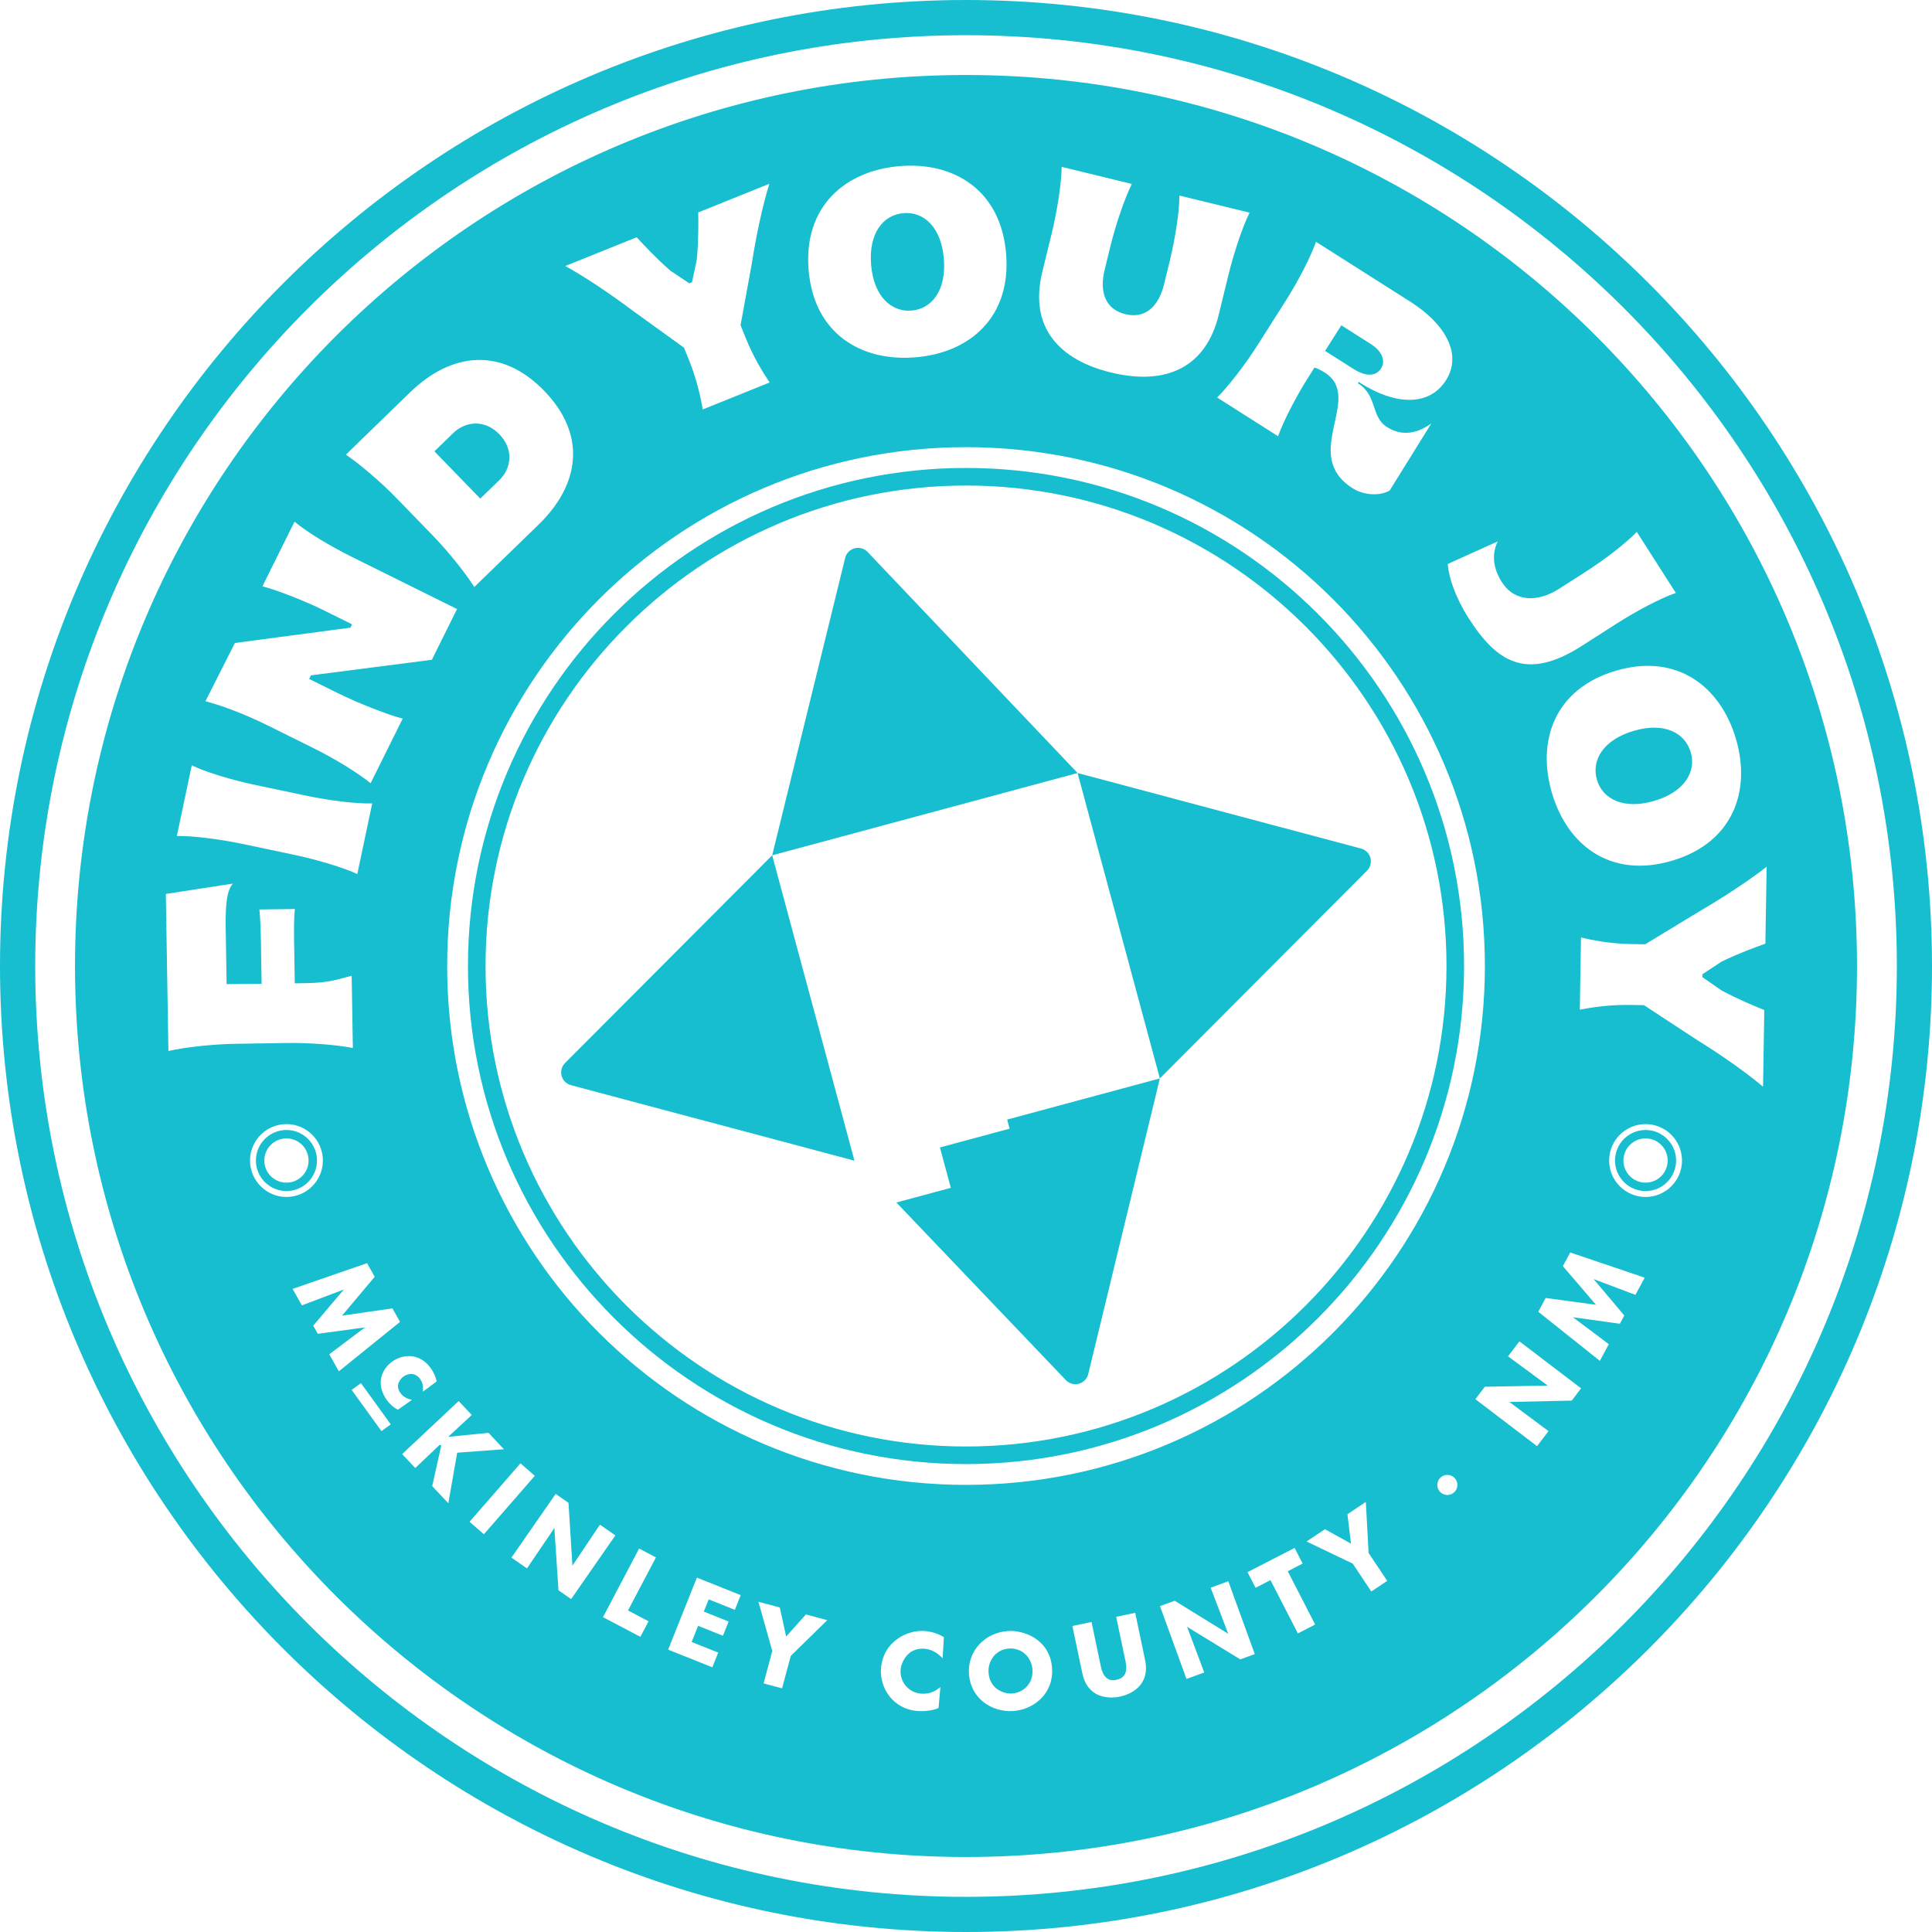 <?xml version="1.0" encoding="UTF-8"?><svg id="Layer_2" xmlns="http://www.w3.org/2000/svg" viewBox="0 0 576 576"><g id="Components"><g id="_071d0a7f-e5a4-409b-b564-953c68eef2bc_16"><path d="m288.01,0C129.194,0,0,129.194,0,288.01s129.194,287.99,288.01,287.99,287.99-129.194,287.99-287.99S446.806,0,288.01,0Zm0,565.519c-153.029,0-277.51-124.5-277.51-277.51S134.981,10.499,288.01,10.499s277.51,124.481,277.51,277.51-124.5,277.51-277.51,277.51Z" style="fill:#16becf; stroke-width:0px;"/><path d="m407.557,259.578c.994-.997,1.381-2.449,1.015-3.809s-1.43-2.421-2.791-2.783l-84.519-22.519,24.534,91.047,61.762-61.936Z" style="fill:#16becf; stroke-width:0px;"/><path d="m168.453,316.936c-.994.997-1.381,2.449-1.015,3.809s1.43,2.421,2.791,2.783l84.519,22.519-24.534-91.047-61.762,61.936Z" style="fill:#16becf; stroke-width:0px;"/><path d="m258.589,164.485c-.997-.994-2.449-1.381-3.809-1.015s-2.421,1.43-2.783,2.791l-21.782,88.739,91.047-24.534-62.673-65.982Z" style="fill:#16becf; stroke-width:0px;"/><path d="m300.272,333.781l.731,2.714-20.776,5.598,3.244,12.039-16.229,4.373,50.589,53.021c.997.994,2.449,1.381,3.809,1.015,1.36-.366,2.421-1.43,2.783-2.791l21.373-88.236-45.524,12.267Z" style="fill:#16becf; stroke-width:0px;"/><path d="m288.005,436.496c-81.878,0-148.491-66.613-148.491-148.491s66.613-148.49,148.491-148.49,148.49,66.612,148.49,148.49-66.612,148.491-148.49,148.491Zm0-291.738c-78.987,0-143.248,64.26-143.248,143.247s64.261,143.248,143.248,143.248,143.247-64.261,143.247-143.248-64.26-143.247-143.247-143.247Z" style="fill:#16becf; stroke-width:0px;"/><path d="m148.827,143.18c3.664-3.555,4.414-9.209.039-13.719-4.322-4.453-10.051-3.927-13.715-.372l-5.636,5.471,13.674,14.091,5.638-5.471Z" style="fill:#16becf; stroke-width:0px;"/><path d="m271.794,92.591c6.03-.497,10.379-6.058,9.605-15.456-.776-9.396-5.972-14.091-12.003-13.593-6.107.504-10.463,5.987-9.687,15.384.774,9.396,5.977,14.169,12.084,13.665Z" style="fill:#16becf; stroke-width:0px;"/><path d="m85.401,336.89c-5.021,0-9.107,4.085-9.107,9.106s4.085,9.106,9.107,9.106,9.106-4.085,9.106-9.106-4.085-9.106-9.106-9.106Zm0,15.703c-3.643,0-6.597-2.954-6.597-6.597s2.954-6.597,6.597-6.597,6.597,2.954,6.597,6.597-2.954,6.597-6.597,6.597Z" style="fill:#16becf; stroke-width:0px;"/><path d="m300.851,491.491c-3.973.247-6.343,3.641-6.131,7.107.319,5.096,4.751,6.432,6.904,6.297,3.72-.229,6.436-3.168,6.193-7.081-.232-3.762-3.204-6.559-6.966-6.323Z" style="fill:#16becf; stroke-width:0px;"/><path d="m490.6,336.89c-5.021,0-9.107,4.085-9.107,9.106s4.085,9.106,9.107,9.106,9.106-4.085,9.106-9.106-4.085-9.106-9.106-9.106Zm-0,15.703c-3.643,0-6.597-2.954-6.597-6.597s2.954-6.597,6.597-6.597,6.597,2.954,6.597,6.597-2.954,6.597-6.597,6.597Z" style="fill:#16becf; stroke-width:0px;"/><path d="m476.113,232.507c1.71,5.8,8.038,8.931,17.079,6.264,9.041-2.666,12.583-8.706,10.873-14.508-1.734-5.877-7.986-9.028-17.027-6.362-9.041,2.666-12.658,8.729-10.925,14.606Z" style="fill:#16becf; stroke-width:0px;"/><path d="m288.01,22.359C141.303,22.359,22.36,141.303,22.36,288.01s118.944,265.631,265.65,265.631,265.631-118.925,265.631-265.631S434.716,22.359,288.01,22.359Zm229.54,197.926c4.599,15.595-.934,30.987-19.091,36.342-18.233,5.375-31.157-4.571-35.756-20.166-4.622-15.67.814-31.112,19.047-36.49,18.157-5.355,31.178,4.644,35.799,20.314Zm-69.817-46.782c3.938,6.157,10.848,6.025,17.137,2.004l7.348-4.698c5.825-3.725,12.302-8.616,15.771-12.233l11.642,18.202c-4.739,1.632-11.894,5.462-17.719,9.189l-10.392,6.646c-16.415,10.498-25.286,4.794-33.668-8.311-3.937-6.156-5.957-12.231-6.232-16.16l14.905-6.734c-1.792,3.757-1.458,7.926,1.209,12.097Zm-64.511-83.663c3.707-5.835,7.449-13.044,9.132-17.745l28.183,17.9c10.146,6.445,15.576,15.479,10.563,23.369-5.138,8.09-15.466,7.207-25.413.889l-.598-.379-.252.398.133.085c5.702,3.622,3.684,9.879,8.524,12.953,4.842,3.074,9.473,1.642,13.248-1.077l-12.436,20.02c-2.818,1.654-7.639,1.477-11.021-.671-15.783-10.025,3.476-27.012-8.326-34.512-.795-.506-2.405-1.34-3.063-1.479l-1.727,2.719c-3.707,5.835-7.447,13.046-9.13,17.745l-18.171-11.54c3.541-3.521,8.476-9.973,12.181-15.809l8.171-12.865Zm-72.473-8.759l2.829-11.601c1.636-6.717,2.866-14.745,2.952-19.737l20.91,5.098c-2.222,4.472-4.825,12.166-6.462,18.881l-1.638,6.717c-1.619,6.639.202,11.772,6.155,13.224,5.953,1.452,9.933-2.267,11.552-8.908l1.637-6.715c1.638-6.717,2.944-14.725,2.952-19.737l20.912,5.098c-2.222,4.472-4.749,12.183-6.388,18.9l-2.827,11.599c-3.722,15.264-15.214,21.276-32.155,17.146-15.111-3.685-24.503-13.252-20.429-29.964Zm-42.506-31.556c16.208-1.338,30.157,7.208,31.713,26.079,1.563,18.95-10.802,29.587-27.012,30.925-16.286,1.343-30.307-7.118-31.87-26.066-1.558-18.871,10.88-29.594,27.168-30.939Zm-78.432,21.208c2.106,2.285,5.837,6.285,10.016,9.937l5.684,3.807.802-.324,1.427-6.755c.511-5.456.497-10.956.431-14.063l21.201-8.542c-1.897,6.013-3.972,15.573-5.178,23.511l-3.409,18.65,1.586,3.933c2.114,5.245,4.971,10.022,7.079,13.153l-19.962,8.043c-.578-3.746-1.861-9.242-4.004-14.56l-1.557-3.861-15.284-11.032c-6.444-4.855-14.568-10.304-20.104-13.324l21.273-8.571Zm-67.53,46.22c12.343-11.979,27.254-13.532,39.944-.455,12.746,13.133,10.691,27.933-1.654,39.912l-19.163,18.598c-2.659-4.206-7.729-10.559-12.544-15.519l-10.611-10.936c-4.814-4.96-11.011-10.218-15.135-13.002l19.163-18.598Zm-52.244,74.742l34.448-4.571.488-.986-8.373-4.154c-5.913-2.932-14.529-6.242-18.361-7.177l9.565-19.281c3.839,3.218,10.807,7.378,17,10.45l31.454,15.603-7.505,15.13-36.063,4.646-.524,1.055,8.164,4.049c6.403,3.177,15.653,6.801,19.732,7.772l-9.565,19.281c-3.875-3.151-10.809-7.38-17-10.45l-13.653-6.773c-6.191-3.07-13.754-6.034-18.606-7.213l8.798-17.38Zm-12.871,36.488c4.522,2.157,12.31,4.44,19.074,5.866l14.911,3.142c6.764,1.426,14.809,2.479,19.818,2.329l-4.438,21.061c-4.539-2.081-12.327-4.363-19.09-5.789l-14.911-3.142c-6.764-1.426-14.809-2.479-19.802-2.408l4.438-21.059Zm-6.958,85.151l-.765-46.82,19.987-3.076c-1.697,1.991-2.266,5.615-2.14,13.236l.273,16.731,10.436-.11-.206-12.489c-.06-3.693-.197-7.226-.471-9.659l10.592-.138c-.273,2.44-.294,5.976-.234,9.67l.204,12.489,3.222-.052c6.833-.112,8.889-.947,13.741-2.206l.354,21.525c-4.887-.941-12.993-1.594-19.904-1.482l-15.24.249c-6.914.114-14.991,1.033-19.846,2.133Zm24.333,32.663c0-5.989,4.872-10.862,10.862-10.862s10.861,4.872,10.861,10.862-4.872,10.862-10.861,10.862-10.862-4.872-10.862-10.862Zm23.63,57.762l10.652-8.016-14.072,1.92-1.366-2.432,9.135-10.785-12.523,4.742-2.762-4.919,22.198-7.674,2.281,4.064-9.741,11.582,15.021-2.171,2.264,4.037-18.237,14.733-2.85-5.08Zm15.551,22.907l-8.885-12.29,2.781-2.01,8.885,12.29-2.781,2.01Zm1.745-9.067c-3.285-4.401-2.181-8.93,1.371-11.586,3.291-2.458,8.248-2.59,11.43,1.677,1.397,1.869,1.828,3.696,1.918,4.154l-4.126,3.083c.124-1.48.065-2.63-.846-3.846-1.631-2.185-3.877-1.467-4.988-.634-.439.327-2.753,2.309-.801,4.922.943,1.259,2.126,1.681,3.392,1.98l-4.167,2.923c-1.35-.6-2.546-1.82-3.185-2.673Zm18.194,30.582l-4.805-5.118,2.695-12.082-.44-.252-7.31,6.947-3.903-4.157,16.853-15.819,3.903,4.158-7.039,6.522,12.031-1.202,4.595,4.895-13.935,1.027-2.644,15.083Zm6.328,5.514l15.184-17.426,4.277,3.725-15.186,17.426-4.275-3.725Zm26.511,20.425l-1.22-18.563-8.169,12.039-4.633-3.218,13.189-18.982,3.826,2.659,1.167,18.726,8.197-12.22,4.607,3.201-13.187,18.982-3.778-2.624Zm26.861,9.244l-2.442,4.638-11.148-5.87,10.77-20.452,5.018,2.642-8.328,15.814,6.13,3.228Zm25.722-3.414l-7.801-3.115-1.456,3.644,7.402,2.956-1.693,4.242-7.402-2.956-1.922,4.811,7.915,3.161-1.751,4.384-13.182-5.264,8.573-21.466,13.068,5.22-1.751,4.384Zm16.668,13.751l-2.588,9.654-5.506-1.475,2.586-9.654-4.126-14.688,6.365,1.705,1.901,8.665,5.886-6.58,6.367,1.705-10.886,10.667Zm45.274.686c-1.287-1.362-3.075-2.663-5.409-2.84-5.178-.396-6.972,4.342-7.114,6.222-.285,3.727,2.429,6.886,6.156,7.171,2.848.214,4.518-1.038,5.714-1.964l-.569,6.26c-2.037.879-4.67.997-6.246.877-7.485-.571-11.333-7.048-10.905-12.666.616-8.054,7.83-11.58,13.026-11.183,2.734.208,4.68,1.201,5.733,1.82l-.387,6.304Zm6.982-51.69c-85.434,0-154.691-69.258-154.691-154.691s69.258-154.691,154.691-154.691,154.691,69.258,154.691,154.691-69.258,154.691-154.691,154.691Zm13.944,67.432c-5.955.371-12.597-3.48-13.075-11.196-.424-6.809,4.874-12.252,11.683-12.675,4.71-.293,12.561,2.504,13.105,11.195.455,7.408-5.381,12.282-11.713,12.677Zm31.958-4.312c-3.143.658-9.618.721-11.249-7.038l-2.938-14.011,5.699-1.196,2.812,13.412c1.054,5.016,4.447,3.86,4.623,3.822,1.895-.397,3.512-1.623,2.715-5.424l-2.799-13.351,5.671-1.19,2.938,14.011c1.639,7.834-4.543,10.349-7.473,10.964Zm35.87-11.096l-15.869-9.712,5.121,13.618-5.301,1.927-7.898-21.723,4.38-1.592,15.97,9.85-5.253-13.745,5.273-1.917,7.896,21.723-4.32,1.572Zm17.169-7.737l-8.177-15.891-4.444,2.285-2.399-4.661,14.039-7.223,2.399,4.661-4.444,2.287,8.178,15.891-5.153,2.651Zm21.89-12.505l-5.548-8.312-13.76-6.591,5.48-3.659,7.765,4.289-1.057-8.765,5.482-3.659.831,15.218,5.548,8.312-4.741,3.166Zm22.67-28.768c-1.655,0-2.997-1.342-2.997-2.997s1.342-2.997,2.997-2.997,2.997,1.342,2.997,2.997-1.342,2.997-2.997,2.997Zm37.088-28.142l-18.599.406,11.668,8.69-3.418,4.487-18.385-14.009,2.823-3.707,18.76-.344-11.848-8.726,3.4-4.463,18.387,14.009-2.788,3.658Zm18.986-31.522l-12.473-4.707,9.155,10.859-1.325,2.456-13.998-1.942,10.71,8.04-2.678,4.965-18.366-14.642,2.214-4.101,14.997,2.027-9.876-11.526,2.199-4.074,22.206,7.519-2.765,5.127Zm3.02-29.187c-5.989,0-10.862-4.872-10.862-10.862s4.872-10.862,10.862-10.862,10.861,4.872,10.861,10.862-4.872,10.862-10.861,10.862Zm22.607-61.601c4.829,2.595,9.902,4.721,12.789,5.868l-.374,22.859c-4.805-4.085-12.806-9.716-19.652-13.915l-15.859-10.396-4.242-.069c-5.656-.094-11.168.681-14.873,1.407l.352-21.525c3.679.924,9.241,1.88,14.976,1.974l4.163.067,16.112-9.793c6.981-4.051,15.161-9.417,20.097-13.343l-.374,22.937c-2.924,1.052-8.064,2.932-13.054,5.364l-5.718,3.757-.015.864,5.673,3.942Z" style="fill:#16becf; stroke-width:0px;"/><path d="m411.757,109.826c1.473-2.321.146-5.212-2.972-7.192l-8.886-5.643-4.843,7.625,8.555,5.434c3.447,2.19,6.544,2.297,8.146-.224Z" style="fill:#16becf; stroke-width:0px;"/></g></g></svg>